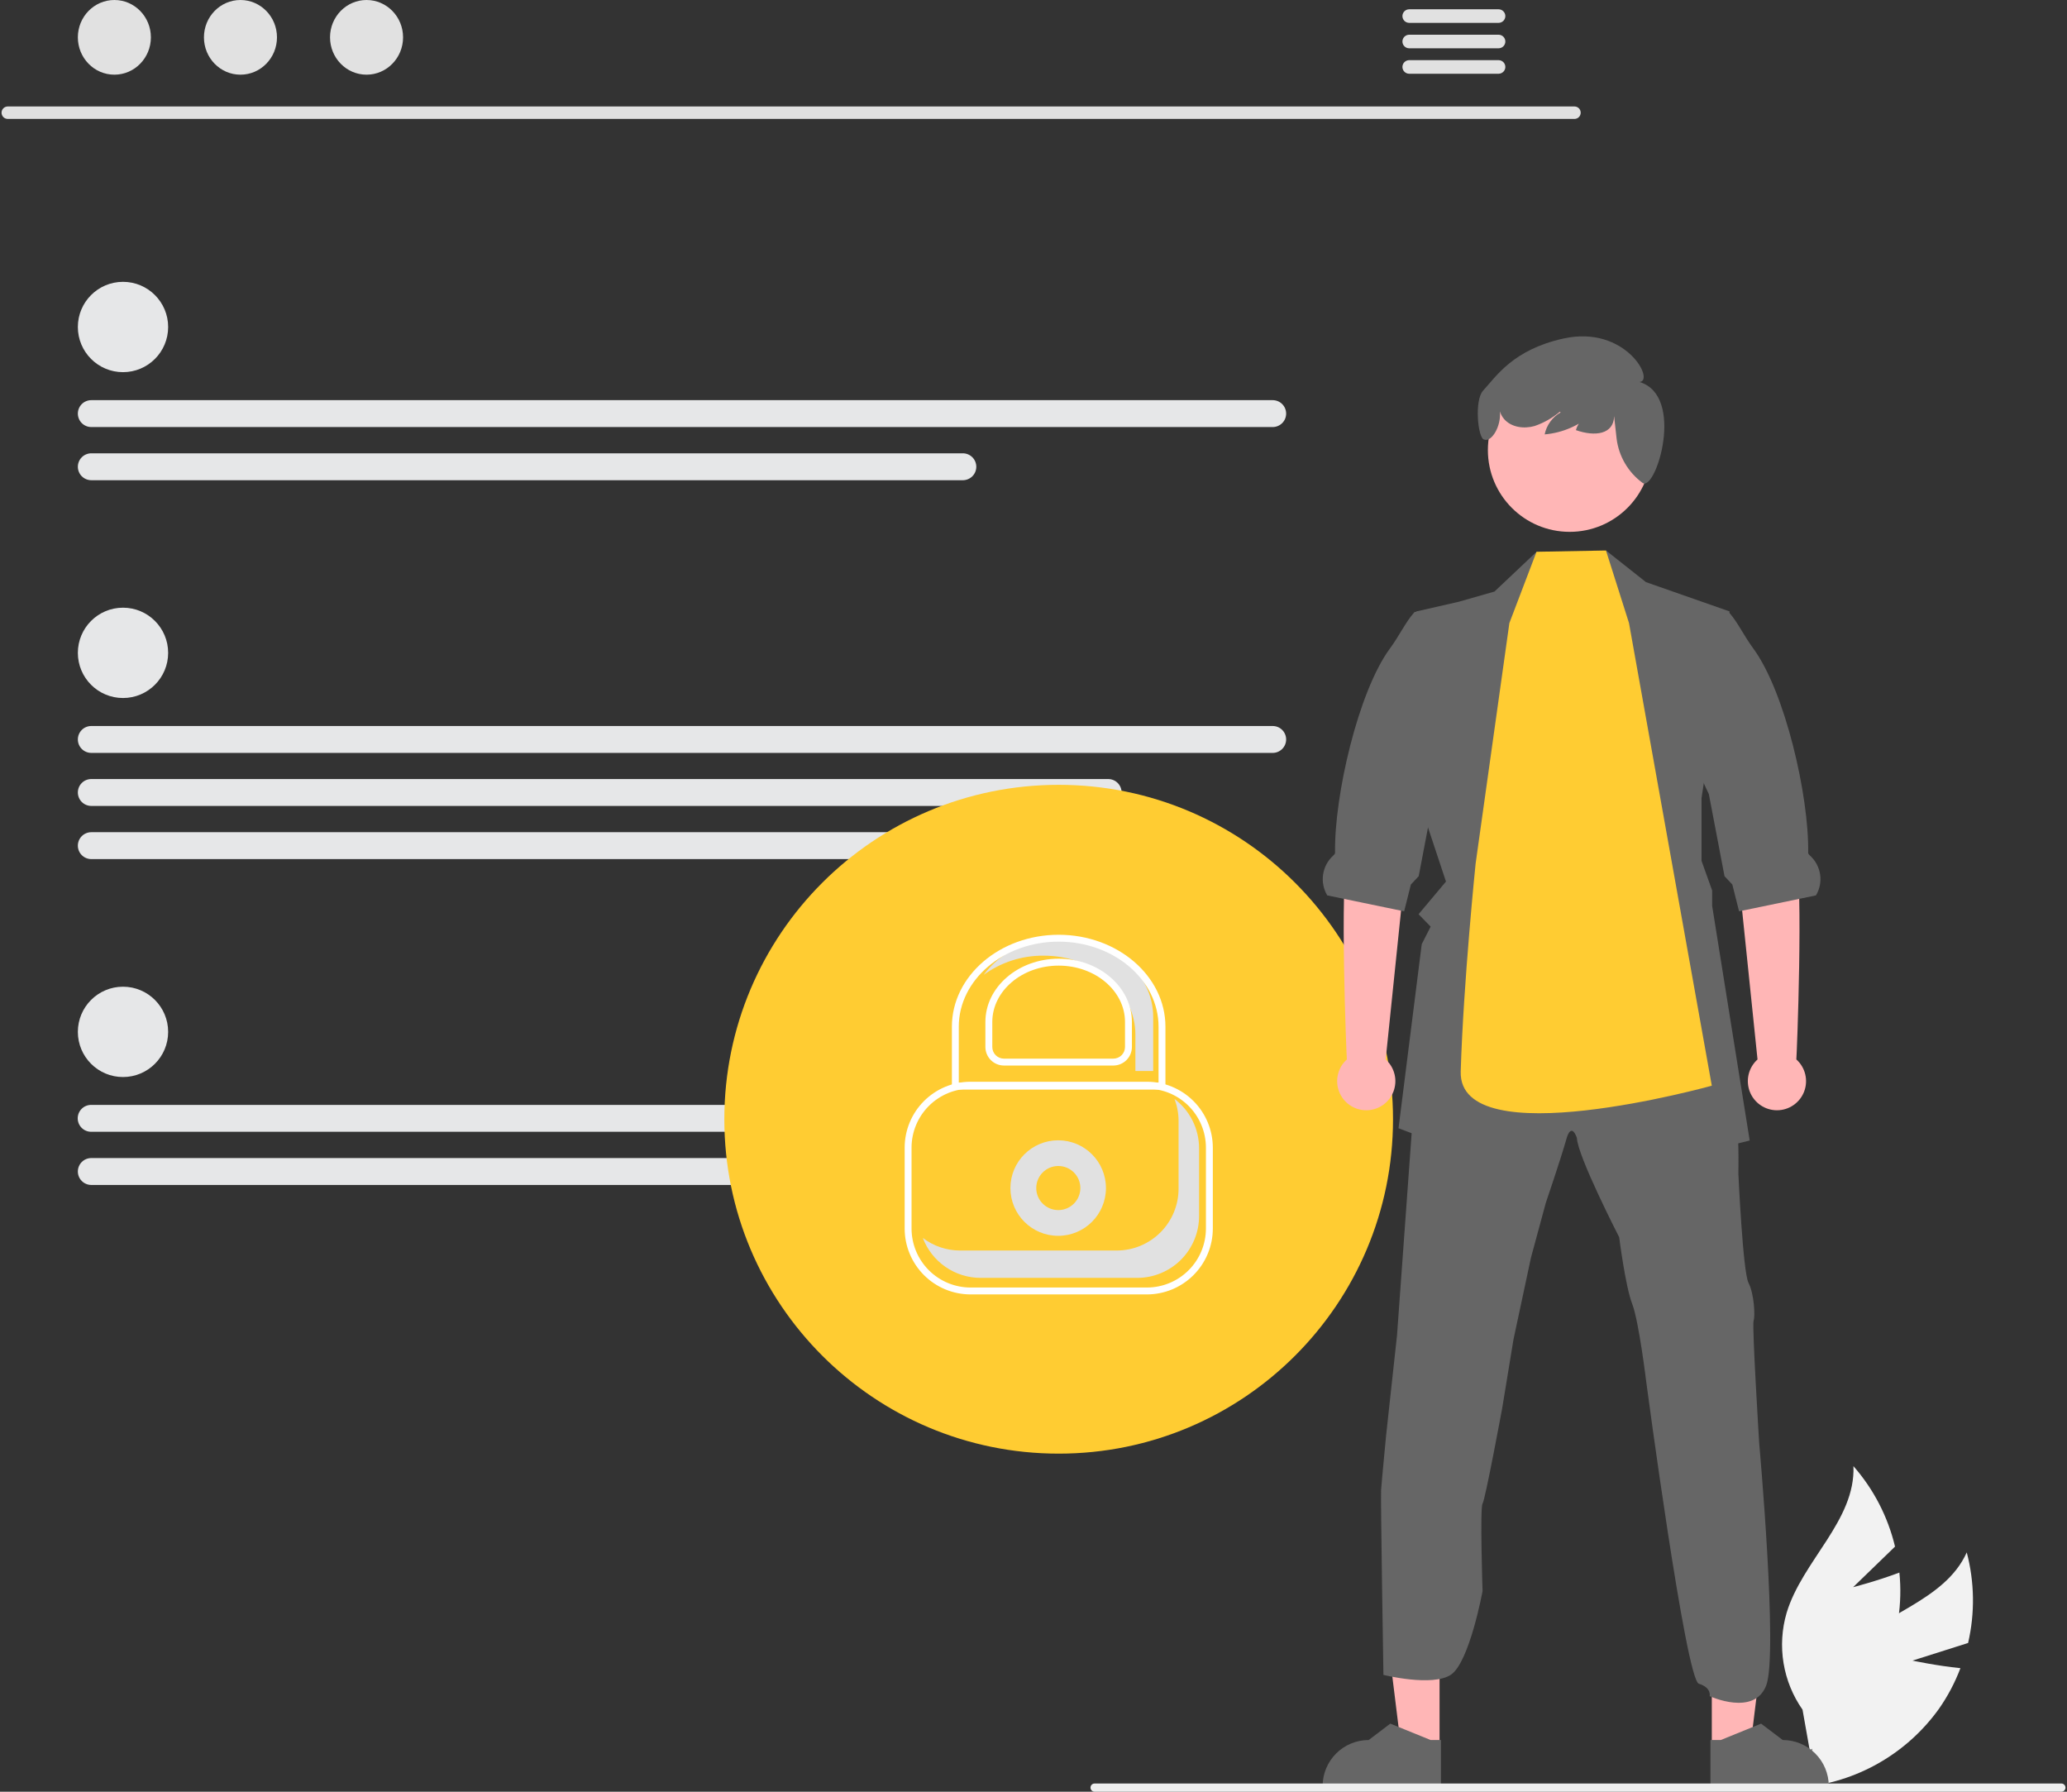 <svg width="120" height="104" viewBox="0 0 120 104" fill="none" xmlns="http://www.w3.org/2000/svg">
<rect x="0" y="0" width="120" height="104" fill="#333333" stroke="none"/>
<g clip-path="url(#clip0_1110_8199)">
<path d="M111.03 96.389L114.258 95.366C114.66 93.633 114.633 91.829 114.18 90.109C112.883 92.993 109.079 93.699 106.911 96C106.24 96.723 105.741 97.588 105.45 98.53C105.159 99.472 105.084 100.468 105.23 101.443L104.551 103.746C106.137 103.611 107.675 103.133 109.058 102.346C110.442 101.559 111.638 100.481 112.565 99.188C113.078 98.456 113.497 97.664 113.812 96.828C112.435 96.69 111.03 96.389 111.03 96.389Z" fill="#F2F2F2"/>
<path d="M107.583 92.127L110.016 89.771C109.603 88.041 108.774 86.439 107.602 85.102C107.727 88.26 104.637 90.59 103.723 93.616C103.445 94.562 103.384 95.559 103.544 96.532C103.704 97.505 104.08 98.429 104.646 99.237L105.065 101.602C106.424 100.773 107.588 99.66 108.475 98.338C109.363 97.017 109.953 95.518 110.205 93.947C110.338 93.064 110.36 92.167 110.269 91.279C108.975 91.77 107.583 92.127 107.583 92.127Z" fill="#F2F2F2"/>
<path d="M91.414 6.903H0.444C0.349 6.901 0.259 6.862 0.193 6.795C0.127 6.727 0.09 6.636 0.09 6.541C0.09 6.447 0.127 6.356 0.193 6.288C0.259 6.221 0.349 6.182 0.444 6.18H91.414C91.508 6.182 91.598 6.221 91.665 6.288C91.731 6.356 91.768 6.447 91.768 6.541C91.768 6.636 91.731 6.727 91.665 6.795C91.598 6.862 91.508 6.901 91.414 6.903Z" fill="#E1E1E1"/>
<path d="M6.64 4.335C7.811 4.335 8.76 3.364 8.76 2.167C8.76 0.97 7.811 0 6.64 0C5.469 0 4.52 0.97 4.52 2.167C4.52 3.364 5.469 4.335 6.64 4.335Z" fill="#E1E1E1"/>
<path d="M13.96 4.335C15.131 4.335 16.08 3.364 16.08 2.167C16.08 0.97 15.131 0 13.96 0C12.789 0 11.84 0.97 11.84 2.167C11.84 3.364 12.789 4.335 13.96 4.335Z" fill="#E1E1E1"/>
<path d="M21.28 4.335C22.451 4.335 23.4 3.364 23.4 2.167C23.4 0.97 22.451 0 21.28 0C20.109 0 19.16 0.97 19.16 2.167C19.16 3.364 20.109 4.335 21.28 4.335Z" fill="#E1E1E1"/>
<path d="M87.007 0.539H81.804C81.701 0.541 81.603 0.584 81.531 0.657C81.458 0.731 81.418 0.83 81.418 0.933C81.418 1.036 81.458 1.135 81.531 1.209C81.603 1.282 81.701 1.325 81.804 1.327H87.007C87.11 1.325 87.208 1.282 87.28 1.209C87.352 1.135 87.393 1.036 87.393 0.933C87.393 0.83 87.352 0.731 87.28 0.657C87.208 0.584 87.11 0.541 87.007 0.539Z" fill="#E1E1E1"/>
<path d="M87.007 2.016H81.804C81.701 2.018 81.603 2.06 81.531 2.134C81.458 2.207 81.418 2.306 81.418 2.41C81.418 2.513 81.458 2.612 81.531 2.685C81.603 2.759 81.701 2.801 81.804 2.803H87.007C87.11 2.801 87.208 2.759 87.28 2.685C87.353 2.612 87.393 2.513 87.393 2.41C87.393 2.306 87.353 2.207 87.28 2.134C87.208 2.06 87.11 2.018 87.007 2.016Z" fill="#E1E1E1"/>
<path d="M87.007 3.492H81.804C81.701 3.494 81.603 3.537 81.531 3.61C81.458 3.684 81.418 3.783 81.418 3.886C81.418 3.989 81.458 4.088 81.531 4.162C81.603 4.236 81.701 4.278 81.804 4.28H87.007C87.11 4.278 87.208 4.236 87.28 4.162C87.353 4.088 87.393 3.989 87.393 3.886C87.393 3.783 87.353 3.684 87.28 3.61C87.208 3.537 87.11 3.494 87.007 3.492Z" fill="#E1E1E1"/>
<path d="M7.141 21.602C8.588 21.602 9.762 20.428 9.762 18.98C9.762 17.533 8.588 16.359 7.141 16.359C5.693 16.359 4.52 17.533 4.52 18.98C4.52 20.428 5.693 21.602 7.141 21.602Z" fill="#E6E7E8"/>
<path d="M73.886 24.788H5.3C5.093 24.788 4.894 24.705 4.748 24.559C4.602 24.413 4.52 24.214 4.52 24.007C4.52 23.8 4.602 23.602 4.748 23.455C4.894 23.309 5.093 23.227 5.3 23.227H73.886C74.094 23.227 74.292 23.309 74.438 23.455C74.585 23.602 74.667 23.8 74.667 24.007C74.667 24.214 74.585 24.413 74.438 24.559C74.292 24.705 74.094 24.788 73.886 24.788Z" fill="#E6E7E8"/>
<path d="M55.898 27.874H5.3C5.093 27.874 4.895 27.791 4.748 27.645C4.602 27.499 4.52 27.3 4.52 27.093C4.52 26.886 4.602 26.688 4.748 26.541C4.895 26.395 5.093 26.312 5.3 26.312H55.898C56.105 26.312 56.304 26.395 56.45 26.541C56.597 26.688 56.679 26.886 56.679 27.093C56.679 27.3 56.597 27.499 56.45 27.645C56.304 27.791 56.105 27.874 55.898 27.874Z" fill="#E6E7E8"/>
<path d="M7.141 62.516C8.588 62.516 9.762 61.342 9.762 59.895C9.762 58.447 8.588 57.273 7.141 57.273C5.693 57.273 4.52 58.447 4.52 59.895C4.52 61.342 5.693 62.516 7.141 62.516Z" fill="#E6E7E8"/>
<path d="M73.88 65.694H5.293C5.191 65.694 5.089 65.674 4.994 65.635C4.9 65.596 4.813 65.538 4.741 65.466C4.668 65.393 4.611 65.307 4.571 65.212C4.532 65.118 4.512 65.016 4.512 64.913C4.512 64.811 4.532 64.709 4.571 64.614C4.611 64.52 4.668 64.433 4.741 64.361C4.813 64.288 4.9 64.231 4.994 64.192C5.089 64.153 5.191 64.133 5.293 64.133H73.88C74.097 64.145 74.302 64.238 74.455 64.393C74.607 64.549 74.696 64.756 74.704 64.974C74.697 65.075 74.671 65.174 74.626 65.266C74.581 65.357 74.519 65.438 74.442 65.505C74.365 65.572 74.276 65.623 74.18 65.656C74.083 65.688 73.981 65.701 73.88 65.694Z" fill="#E6E7E8"/>
<path d="M55.898 68.78H5.3C5.093 68.78 4.895 68.698 4.748 68.551C4.602 68.405 4.52 68.206 4.52 67.999C4.52 67.792 4.602 67.594 4.748 67.447C4.895 67.301 5.093 67.219 5.3 67.219H55.898C56.105 67.219 56.304 67.301 56.45 67.447C56.597 67.594 56.679 67.792 56.679 67.999C56.679 68.206 56.597 68.405 56.45 68.551C56.304 68.698 56.105 68.78 55.898 68.78Z" fill="#E6E7E8"/>
<path d="M7.141 40.516C8.588 40.516 9.762 39.342 9.762 37.895C9.762 36.447 8.588 35.273 7.141 35.273C5.693 35.273 4.52 36.447 4.52 37.895C4.52 39.342 5.693 40.516 7.141 40.516Z" fill="#E6E7E8"/>
<path d="M73.886 43.702H5.3C5.093 43.702 4.894 43.619 4.748 43.473C4.602 43.327 4.52 43.128 4.52 42.921C4.52 42.714 4.602 42.516 4.748 42.369C4.894 42.223 5.093 42.141 5.3 42.141H73.886C74.094 42.141 74.292 42.223 74.438 42.369C74.585 42.516 74.667 42.714 74.667 42.921C74.667 43.128 74.585 43.327 74.438 43.473C74.292 43.619 74.094 43.702 73.886 43.702Z" fill="#E6E7E8"/>
<path d="M64.335 46.78H5.3C5.093 46.78 4.895 46.698 4.748 46.551C4.602 46.405 4.52 46.206 4.52 45.999C4.52 45.792 4.602 45.594 4.748 45.447C4.895 45.301 5.093 45.219 5.3 45.219H64.335C64.542 45.219 64.741 45.301 64.887 45.447C65.034 45.594 65.116 45.792 65.116 45.999C65.116 46.206 65.034 46.405 64.887 46.551C64.741 46.698 64.542 46.78 64.335 46.78Z" fill="#E6E7E8"/>
<path d="M60.328 49.866H5.3C5.093 49.866 4.895 49.783 4.748 49.637C4.602 49.491 4.52 49.292 4.52 49.085C4.52 48.878 4.602 48.68 4.748 48.533C4.895 48.387 5.093 48.305 5.3 48.305H60.328C60.535 48.305 60.734 48.387 60.88 48.533C61.027 48.68 61.109 48.878 61.109 49.085C61.109 49.292 61.027 49.491 60.88 49.637C60.734 49.783 60.535 49.866 60.328 49.866Z" fill="#E6E7E8"/>
<path d="M61.461 84.376C72.181 84.376 80.872 75.685 80.872 64.965C80.872 54.245 72.181 45.555 61.461 45.555C50.741 45.555 42.051 54.245 42.051 64.965C42.051 75.685 50.741 84.376 61.461 84.376Z" fill="#FFCC32"/>
<path d="M61.433 71.733C62.965 71.733 64.206 70.492 64.206 68.96C64.206 67.429 62.965 66.188 61.433 66.188C59.902 66.188 58.66 67.429 58.66 68.96C58.66 70.492 59.902 71.733 61.433 71.733Z" fill="#E1E1E1"/>
<path d="M61.44 70.239C62.147 70.239 62.72 69.666 62.72 68.96C62.72 68.253 62.147 67.68 61.44 67.68C60.733 67.68 60.16 68.253 60.16 68.96C60.16 69.666 60.733 70.239 61.44 70.239Z" fill="#FFCC32"/>
<path d="M66.586 75.134H56.344C55.33 75.133 54.358 74.73 53.641 74.013C52.924 73.296 52.521 72.324 52.52 71.31V66.614C52.521 65.6 52.924 64.628 53.641 63.911C54.358 63.194 55.33 62.79 56.344 62.789H66.586C67.6 62.79 68.572 63.194 69.289 63.911C70.006 64.628 70.409 65.6 70.411 66.614V71.31C70.409 72.324 70.006 73.296 69.289 74.013C68.572 74.73 67.6 75.133 66.586 75.134ZM56.344 63.19C55.437 63.191 54.566 63.552 53.924 64.194C53.282 64.836 52.921 65.706 52.92 66.614V71.31C52.921 72.218 53.282 73.088 53.924 73.73C54.566 74.372 55.437 74.733 56.344 74.734H66.586C67.494 74.733 68.364 74.372 69.006 73.73C69.648 73.088 70.009 72.218 70.01 71.31V66.614C70.009 65.706 69.648 64.836 69.006 64.194C68.364 63.552 67.494 63.191 66.586 63.19L56.344 63.19Z" fill="white"/>
<path d="M55.739 72.586H64.829C65.301 72.586 65.768 72.493 66.204 72.313C66.64 72.132 67.036 71.867 67.37 71.534C67.704 71.2 67.968 70.804 68.149 70.368C68.329 69.932 68.422 69.465 68.422 68.993V65.064C68.422 64.628 68.341 64.196 68.185 63.789C68.629 64.123 68.989 64.555 69.236 65.052C69.484 65.549 69.613 66.096 69.613 66.652V70.581C69.613 71.053 69.52 71.52 69.34 71.956C69.159 72.392 68.894 72.788 68.561 73.122C68.227 73.455 67.831 73.72 67.395 73.9C66.959 74.081 66.492 74.174 66.02 74.174H56.93C56.202 74.174 55.49 73.952 54.891 73.537C54.292 73.124 53.832 72.537 53.574 71.856C54.197 72.33 54.957 72.586 55.739 72.586Z" fill="#E1E1E1"/>
<path d="M83.574 101.429L81.34 101.428L80.277 92.812L83.574 92.813L83.574 101.429Z" fill="#FFB6B6"/>
<path d="M83.654 103.759L76.785 103.759V103.672C76.785 102.963 77.067 102.283 77.568 101.782C78.07 101.28 78.75 100.999 79.459 100.999L80.714 100.047L83.055 100.999L83.654 100.999L83.654 103.759Z" fill="#666666"/>
<path d="M99.379 101.429L101.613 101.428L102.676 92.812L99.379 92.813L99.379 101.429Z" fill="#FFB6B6"/>
<path d="M99.301 103.759L106.17 103.759V103.672C106.17 102.963 105.888 102.283 105.387 101.782C104.885 101.28 104.205 100.999 103.496 100.999L102.241 100.047L99.9 100.999L99.301 100.999L99.301 103.759Z" fill="#666666"/>
<path d="M80.18 86.486C80.213 85.995 80.475 83.276 80.475 83.276L81.104 77.51L82.211 62.226L82.283 61.225L88.084 60.111L92.048 58.211L96.76 59.717L100.429 61.093C100.429 61.093 100.436 61.682 100.464 62.394C100.501 63.325 100.567 64.467 100.725 64.764C100.987 65.288 100.921 68.105 100.921 68.105C100.921 68.105 101.182 73.835 101.51 74.463C101.838 75.091 101.904 76.399 101.805 76.662C101.706 76.924 102.133 83.805 102.133 83.805C102.133 83.805 103.23 95.982 102.542 97.818C101.854 99.654 99.254 98.452 99.254 98.452C99.254 98.452 99.38 97.962 98.626 97.731C97.872 97.5 95.576 80.233 95.576 80.233C95.576 80.233 95.149 76.693 94.756 75.678C94.363 74.664 94.002 71.813 94.002 71.813C94.002 71.813 91.577 67.095 91.546 66.046C91.546 66.046 91.228 65.064 90.928 66.144C90.628 67.225 89.744 69.814 89.744 69.814L88.882 72.993L87.867 77.742L87.21 81.741C87.21 81.741 86.227 87.049 86.07 87.278C85.913 87.507 86.07 92.356 86.07 92.356C86.07 92.356 85.31 96.485 84.236 97.206C83.161 97.927 80.315 97.218 80.315 97.218C80.315 97.218 80.147 86.978 80.18 86.486Z" fill="#666666"/>
<path d="M82.657 47.286L83.946 51.17L82.355 53.065L83.056 53.786L82.539 54.805L81.191 65.489L88.58 68.291L91.068 65.171L93.03 68.291L101.579 66.202L99.399 52.578V51.687L98.783 49.967V46.326L100.409 35.489L95.557 33.789L93.237 31.953L92.486 34.535L89.29 33.967L89.207 32.027L86.761 34.337L84.702 34.925L82.236 35.489L81.922 36.274L82.55 36.117L82.448 46.334L82.657 47.286Z" fill="#666666"/>
<path d="M80.446 61.496L81.687 49.485L82.015 44.542L78.541 43.914C78.541 43.914 78.679 47.449 78.224 49.443C77.775 51.411 78.165 61.233 78.192 61.495C77.937 61.723 77.757 62.024 77.677 62.356C77.596 62.689 77.618 63.038 77.74 63.358C77.862 63.677 78.078 63.952 78.36 64.146C78.642 64.341 78.976 64.445 79.318 64.445C79.66 64.445 79.994 64.341 80.276 64.147C80.558 63.953 80.775 63.679 80.897 63.359C81.019 63.039 81.042 62.69 80.961 62.358C80.881 62.025 80.701 61.725 80.446 61.496Z" fill="#FFB6B6"/>
<path d="M77.054 51.973L78.02 52.173L81.334 52.859L81.518 52.897L81.909 51.342L82.363 50.858L83.227 46.331L83.272 46.096L84.578 43.306L85.481 34.922L82.123 35.525C82.105 35.542 82.09 35.561 82.074 35.58C81.592 36.127 81.248 36.887 80.686 37.652C78.856 40.141 77.452 46.19 77.507 49.504C77.508 49.557 77.453 49.616 77.387 49.675C77.076 49.962 76.873 50.346 76.812 50.765C76.751 51.184 76.837 51.61 77.054 51.973Z" fill="#666666"/>
<path d="M102.033 61.496L100.792 49.485L100.465 44.542L103.938 43.914C103.938 43.914 103.8 47.449 104.255 49.443C104.704 51.411 104.315 61.233 104.287 61.495C104.542 61.723 104.722 62.024 104.803 62.356C104.884 62.689 104.862 63.038 104.74 63.358C104.618 63.677 104.401 63.952 104.12 64.146C103.838 64.341 103.504 64.445 103.162 64.445C102.819 64.445 102.485 64.341 102.203 64.147C101.921 63.953 101.705 63.679 101.583 63.359C101.46 63.039 101.438 62.69 101.518 62.358C101.599 62.025 101.778 61.725 102.033 61.496Z" fill="#FFB6B6"/>
<path d="M105.426 51.973L104.46 52.173L101.146 52.859L100.962 52.897L100.571 51.342L100.117 50.858L99.253 46.331L99.208 46.096L97.902 43.306L98.201 34.922L100.357 35.525C100.375 35.542 100.39 35.561 100.406 35.58C100.888 36.127 101.232 36.887 101.795 37.652C103.624 40.141 105.028 46.19 104.974 49.504C104.972 49.557 105.027 49.616 105.093 49.675C105.404 49.962 105.607 50.346 105.668 50.765C105.729 51.184 105.643 51.61 105.426 51.973Z" fill="#666666"/>
<path d="M87.627 36.165L89.204 32.027L93.235 31.953L94.572 36.165L99.379 63.019C99.379 63.019 84.653 67.12 84.802 62.19C84.959 57.007 85.668 50.122 85.668 50.122L87.627 36.165Z" fill="#FFCC32"/>
<path d="M91.127 30.871C93.749 30.871 95.874 28.745 95.874 26.123C95.874 23.501 93.749 21.375 91.127 21.375C88.505 21.375 86.379 23.501 86.379 26.123C86.379 28.745 88.505 30.871 91.127 30.871Z" fill="#FFB6B6"/>
<path d="M86.099 22.677C86.872 21.836 87.839 20.296 90.767 19.649C94.386 18.85 96.096 22.119 95.183 22.172C97.851 22.98 96.137 28.502 95.372 28.039C95.366 28.035 95.359 28.03 95.353 28.024C94.942 27.721 94.597 27.338 94.339 26.897C94.08 26.456 93.915 25.967 93.852 25.46L93.707 24.153C93.686 25.216 92.6 25.357 91.489 24.966C91.555 24.733 91.68 24.52 91.853 24.351C92.025 24.181 92.239 24.059 92.473 23.997C91.7 24.698 90.716 25.126 89.676 25.214C89.73 24.948 89.841 24.696 90.001 24.477C90.161 24.257 90.365 24.074 90.602 23.94L90.558 23.897C90.124 24.262 89.627 24.544 89.09 24.728C88.478 24.903 87.745 24.808 87.326 24.329C87.213 24.197 87.128 24.044 87.075 23.878C87.166 24.72 86.601 25.681 86.162 25.516C85.797 25.445 85.585 23.237 86.099 22.677Z" fill="#666666"/>
<path d="M119.912 103.762C119.912 103.793 119.906 103.824 119.894 103.853C119.882 103.882 119.864 103.908 119.842 103.93C119.82 103.953 119.794 103.97 119.765 103.982C119.736 103.994 119.705 104 119.673 104H63.547C63.484 104 63.423 103.975 63.378 103.93C63.334 103.886 63.309 103.825 63.309 103.762C63.309 103.699 63.334 103.638 63.378 103.593C63.423 103.549 63.484 103.523 63.547 103.523H119.673C119.705 103.523 119.736 103.529 119.765 103.541C119.794 103.553 119.82 103.571 119.842 103.593C119.864 103.615 119.882 103.641 119.894 103.67C119.906 103.699 119.912 103.73 119.912 103.762Z" fill="#EEEEEE"/>
<path d="M61.618 54.438C59.719 54.438 58.05 55.297 57.105 56.587C58.116 55.852 59.335 55.461 60.584 55.471C63.524 55.471 65.916 57.53 65.916 60.062V62.166H66.949V59.028C66.949 56.497 64.558 54.438 61.618 54.438Z" fill="#E1E1E1"/>
<path d="M67.66 63.244H55.262V59.596C55.262 56.652 58.043 54.258 61.461 54.258C64.879 54.258 67.66 56.652 67.66 59.596V63.244ZM55.662 62.843H67.26V59.596C67.26 56.873 64.659 54.658 61.461 54.658C58.264 54.658 55.662 56.873 55.662 59.596V62.843Z" fill="white"/>
<path d="M64.635 61.849H58.285C57.999 61.848 57.725 61.735 57.523 61.533C57.321 61.331 57.207 61.057 57.207 60.771V59.319C57.207 57.295 59.115 55.648 61.46 55.648C63.805 55.648 65.713 57.295 65.713 59.319V60.771C65.713 61.057 65.599 61.331 65.397 61.533C65.195 61.735 64.921 61.848 64.635 61.849ZM61.46 56.049C59.336 56.049 57.608 57.516 57.608 59.319V60.771C57.608 60.951 57.679 61.123 57.806 61.25C57.933 61.377 58.105 61.448 58.285 61.448H64.635C64.815 61.448 64.987 61.377 65.114 61.25C65.241 61.123 65.312 60.951 65.312 60.771V59.319C65.312 57.516 63.584 56.049 61.46 56.049Z" fill="white"/>
</g>
<defs>
<clipPath id="clip0_1110_8199">
<rect width="119.823" height="104" fill="white" transform="translate(0.09)"/>
</clipPath>
</defs>
</svg>
